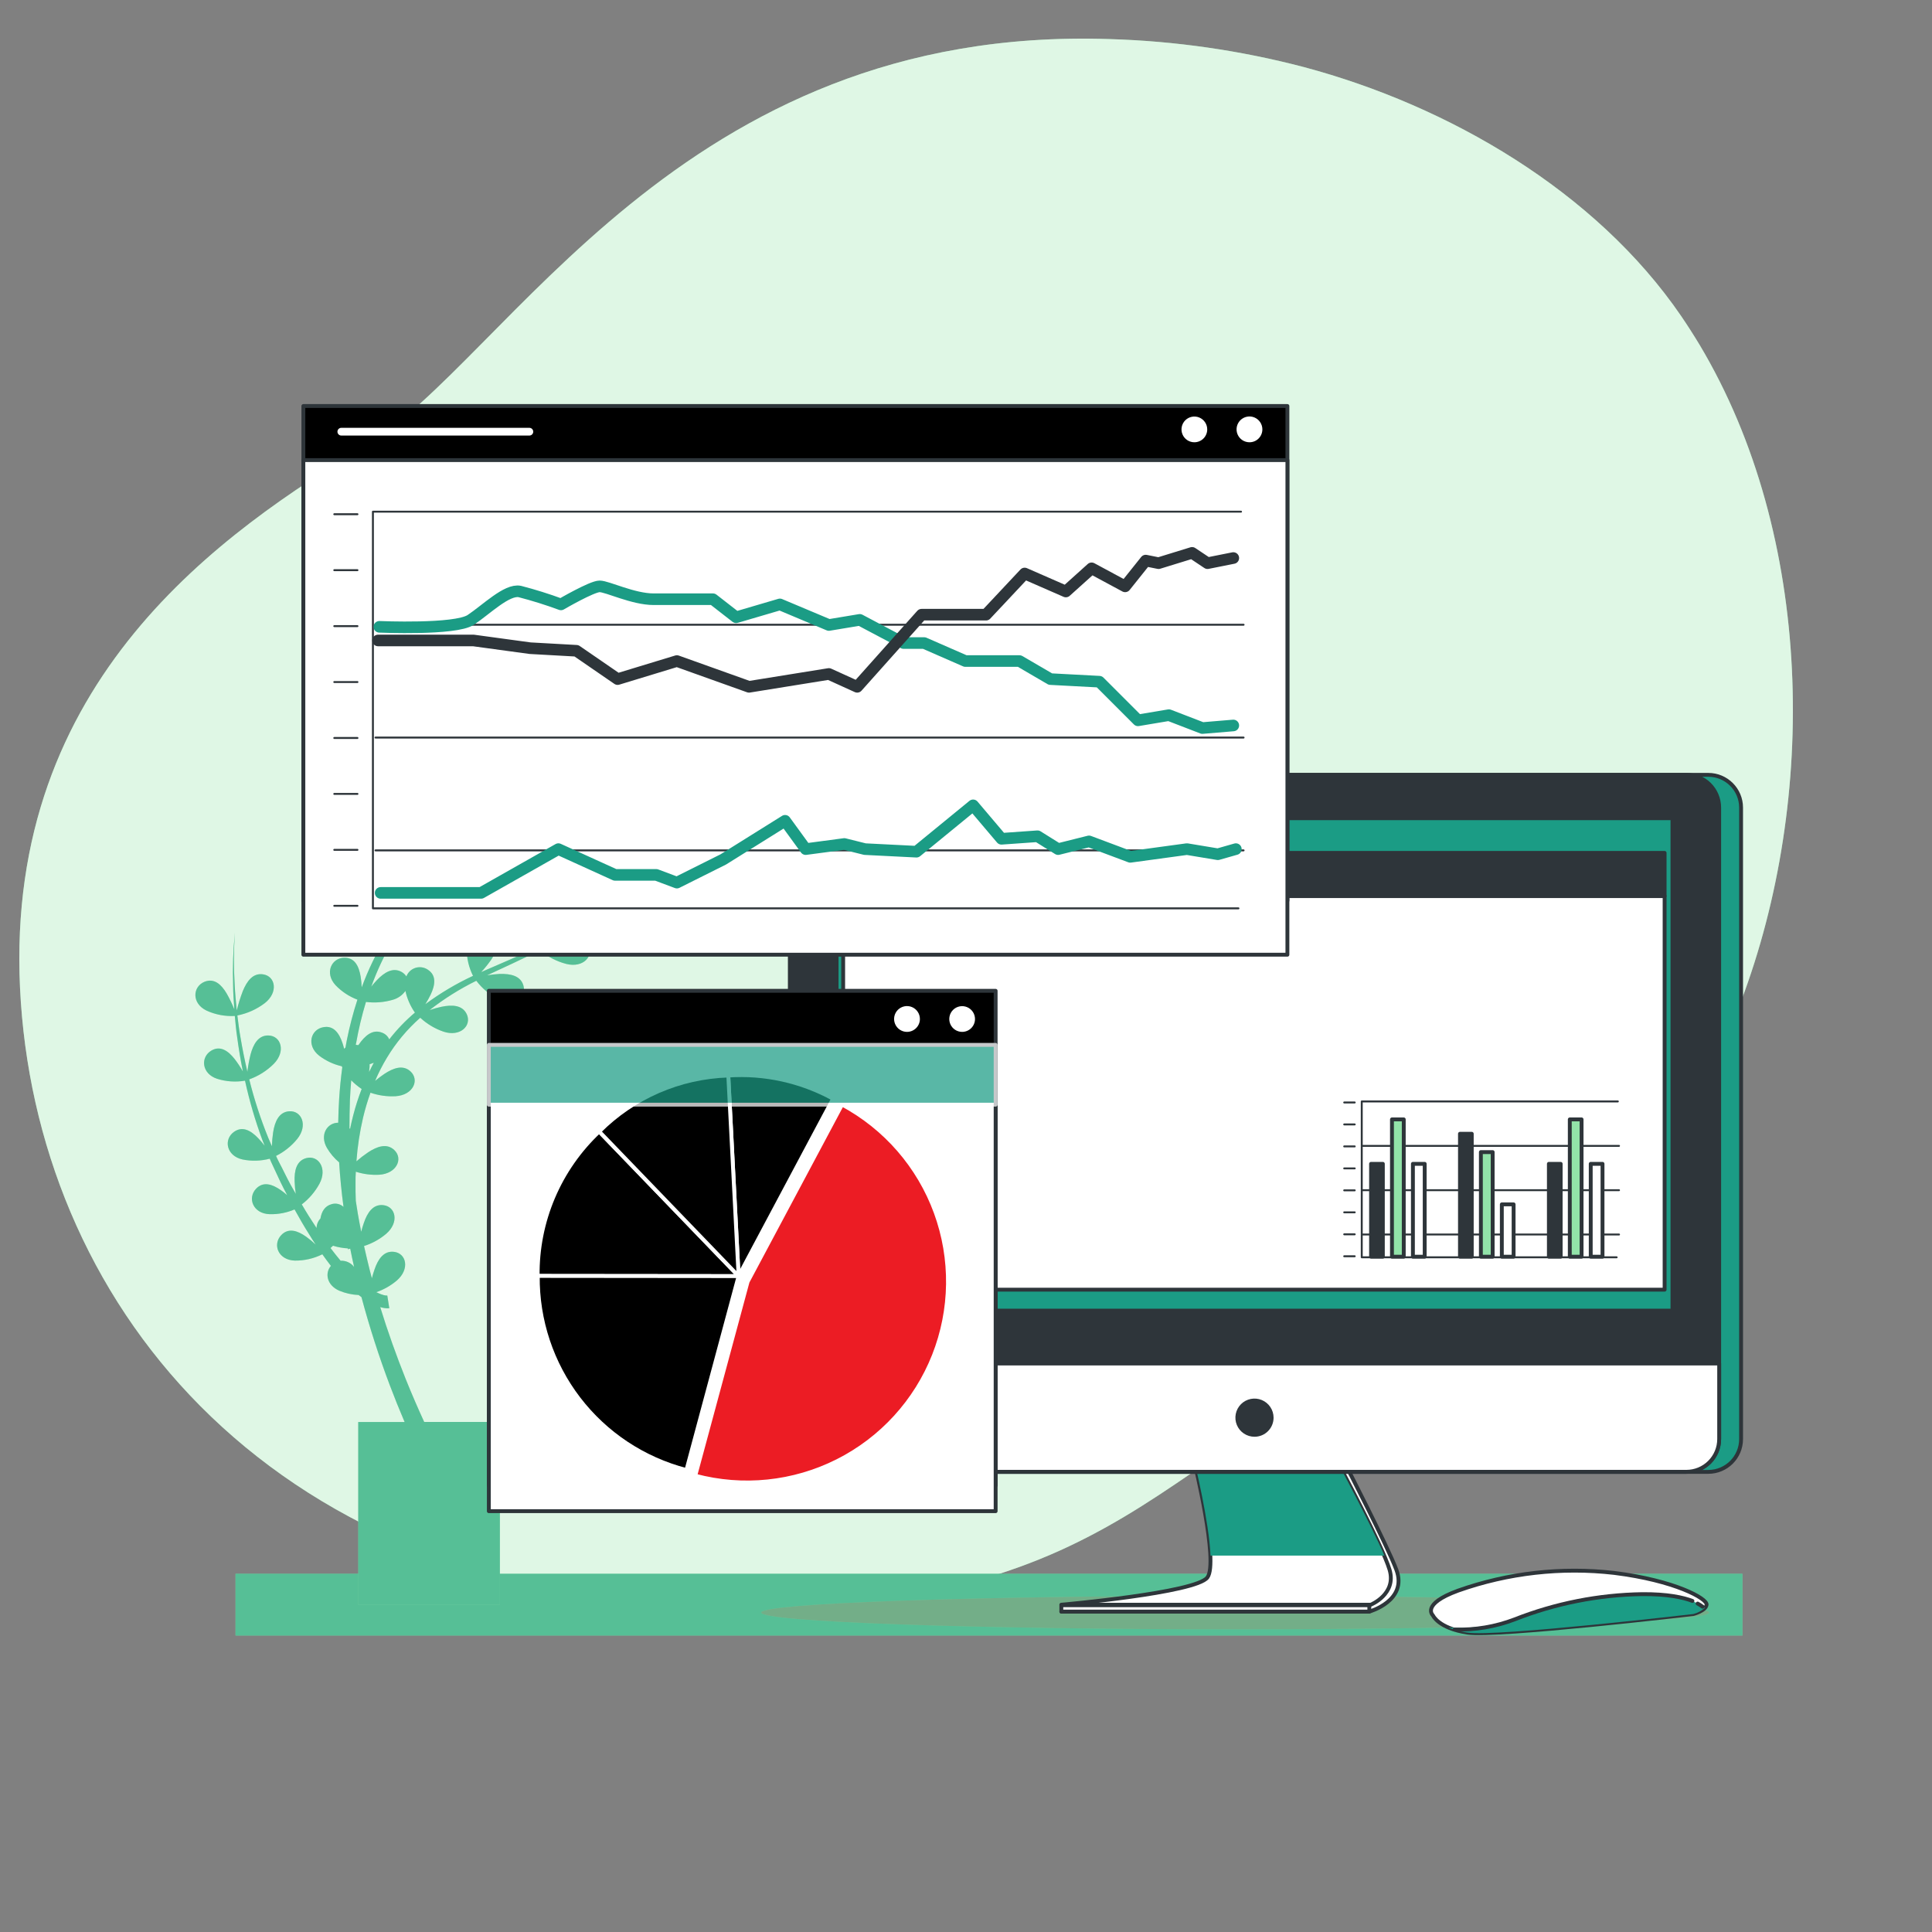 <svg width="500" height="500" viewBox="0 0 500 500" fill="none" xmlns="http://www.w3.org/2000/svg">
<rect x="0" y="0" width="500" height="500" fill="#808080" stroke="none"/>
<path d="M439.851 89.239C438.337 86.729 436.747 84.248 435.08 81.794C412.97 49.471 374.904 27.36 337.459 17.364C321.03 13.05 304.153 10.618 287.159 10.116C175.873 6.398 131.547 92.948 94.77 115.237C57.992 137.527 1.366 175.667 5.183 255.675C9 335.683 67.421 410.984 180.587 415.691C293.753 420.397 301.301 370.114 364.483 351.506C406.299 339.194 436.053 297.608 450.558 259.186C470.388 206.804 469.453 138.778 439.851 89.239Z" fill="#92E3A9"/>
<path opacity="0.7" d="M439.851 89.239C438.337 86.729 436.747 84.248 435.08 81.794C412.97 49.471 374.904 27.36 337.459 17.364C321.03 13.05 304.153 10.618 287.159 10.116C175.873 6.398 131.547 92.948 94.77 115.237C57.992 137.527 1.366 175.667 5.183 255.675C9 335.683 67.421 410.984 180.587 415.691C293.753 420.397 301.301 370.114 364.483 351.506C406.299 339.194 436.053 297.608 450.558 259.186C470.388 206.804 469.453 138.778 439.851 89.239Z" fill="white"/>
<path d="M450.95 407.28H60.95V423.28H450.95V407.28Z" fill="#92E3A9"/>
<path opacity="0.5" d="M450.95 407.28H60.95V423.28H450.95V407.28Z" fill="#1B9C85"/>
<path d="M158.07 235.67C156.162 236.29 154.289 237.015 152.46 237.84C153.46 237.1 154.46 236.35 155.46 235.58C159.92 232.004 164.161 228.164 168.16 224.08C163.47 228.645 158.457 232.866 153.16 236.71C153.884 235.439 154.525 234.123 155.08 232.77C156.03 230.28 156.26 227.77 153.88 226.44C150.96 224.8 147.41 227.25 148.35 231.44C148.915 233.778 150.017 235.953 151.57 237.79C148.118 240.179 144.514 242.34 140.78 244.26L140.42 244.44C141.214 243.073 141.912 241.653 142.51 240.19C143.46 237.71 143.69 235.19 141.31 233.87C138.39 232.22 134.84 234.68 135.78 238.87C136.339 241.18 137.424 243.329 138.95 245.15C134.46 247.36 129.81 249.24 125.2 251.28L124.53 251.58C125.433 250.612 126.269 249.583 127.03 248.5C128.54 246.31 129.34 243.93 127.34 242.07C124.88 239.79 120.86 241.36 120.79 245.68C120.791 248.066 121.35 250.418 122.42 252.55C118.107 254.552 114.006 256.985 110.18 259.81L110.06 259.91C110.577 259.09 111.048 258.242 111.47 257.37C112.6 254.96 113.02 252.48 110.75 250.97C110.288 250.649 109.758 250.438 109.202 250.353C108.645 250.267 108.077 250.309 107.539 250.476C107.001 250.643 106.509 250.93 106.098 251.315C105.688 251.7 105.371 252.174 105.17 252.7C104.868 252.229 104.457 251.838 103.97 251.56C101.68 250.24 99.43 251.67 97.51 253.69C97.01 254.22 96.51 254.78 96.08 255.35C97.567 251.214 99.439 247.226 101.67 243.44C103.788 244.375 106.076 244.865 108.39 244.88C112.95 244.88 114.88 241.08 112.64 238.72C110.82 236.81 108.26 237.54 105.84 238.94C105.04 239.405 104.266 239.912 103.52 240.46C105.841 236.968 108.476 233.694 111.39 230.68C113.267 232.23 115.452 233.362 117.8 234C122.23 235.09 125.02 231.88 123.41 229.05C122.11 226.75 119.41 226.84 116.76 227.61C115.499 227.995 114.26 228.453 113.05 228.98C114.26 227.81 115.51 226.68 116.77 225.56C118.44 224.14 120.16 222.77 121.9 221.43C123.783 222.93 125.96 224.017 128.29 224.62C132.72 225.71 135.5 222.5 133.9 219.67C132.6 217.37 129.9 217.46 127.25 218.23C126.62 218.41 126 218.63 125.38 218.86C127.69 217.21 130.04 215.6 132.38 214L134.56 212.51C136.515 214.15 138.811 215.332 141.28 215.97C145.71 217.06 148.49 213.85 146.89 211.02C145.59 208.72 142.89 208.81 140.24 209.58C139.191 209.894 138.16 210.265 137.15 210.69C137.6 210.37 138.05 210.05 138.49 209.69C139.32 209.1 140.13 208.49 140.94 207.87C141.94 207.12 142.88 206.28 143.86 205.49C144.41 205.05 144.95 204.58 145.48 204.1C147.444 205.755 149.754 206.948 152.24 207.59C156.67 208.68 159.45 205.47 157.85 202.64C156.55 200.34 153.85 200.43 151.2 201.2C149.714 201.659 148.258 202.21 146.84 202.85C148.65 201.17 150.4 199.42 152.05 197.6L152.38 197.22C153.09 196.43 153.8 195.62 154.48 194.8C155.16 193.98 156.03 192.87 156.77 191.88C159.819 187.898 162.321 183.526 164.21 178.88C162.227 183.467 159.645 187.771 156.53 191.68C153.448 195.605 150.01 199.237 146.26 202.53L145.85 202.88C146.714 201.403 147.475 199.87 148.13 198.29C149.13 195.81 149.31 193.29 146.93 191.97C144.01 190.32 140.46 192.78 141.4 196.97C142.001 199.452 143.207 201.747 144.91 203.65L144.03 204.41L143.03 205.27C142.44 205.74 141.85 206.19 141.25 206.64L140.25 207.37C139.4 208 138.53 208.61 137.66 209.21L136.42 210.06L135 211.06C135.824 209.64 136.552 208.167 137.18 206.65C138.13 204.16 138.36 201.65 135.98 200.32C133.06 198.68 129.51 201.14 130.45 205.32C131.033 207.726 132.182 209.958 133.8 211.83L132.75 212.51L128.85 215.06L128.09 215.56L125.92 217.01L124.98 217.64C123.98 218.33 122.98 219.03 121.98 219.75C122.822 218.309 123.563 216.812 124.2 215.27C125.15 212.79 125.38 210.27 123 208.95C120.08 207.3 116.53 209.76 117.47 213.95C118.064 216.387 119.237 218.644 120.89 220.53C119.19 221.78 117.52 223.06 115.89 224.4C114.7 225.4 113.52 226.4 112.38 227.48C112.882 226.555 113.326 225.6 113.71 224.62C114.71 222.13 114.89 219.62 112.51 218.3C109.59 216.65 106.04 219.11 106.98 223.3C107.544 225.608 108.628 227.756 110.15 229.58C106.912 232.801 103.992 236.328 101.43 240.11C101.723 239.018 101.947 237.91 102.1 236.79C102.42 234.15 102.04 231.67 99.41 230.95C96.17 230.06 93.32 233.3 95.25 237.16C96.363 239.283 97.951 241.121 99.89 242.53C97.382 246.65 95.278 251.004 93.61 255.53C93.576 254.585 93.483 253.643 93.33 252.71C92.89 250.08 91.82 247.81 89.09 247.86C85.74 247.93 83.93 251.86 86.87 255C88.449 256.639 90.372 257.906 92.5 258.71C91.366 262.209 90.438 265.772 89.72 269.38C89.61 269.95 89.52 270.52 89.41 271.09C89.29 271.2 89.17 271.31 89.06 271.43C88.94 270.94 88.8 270.43 88.64 269.96C87.8 267.44 86.39 265.35 83.71 265.83C80.4 266.4 79.21 270.55 82.61 273.22C84.344 274.536 86.338 275.467 88.46 275.95L88.58 276.24C88.22 278.95 87.94 281.68 87.77 284.42C87.64 286.42 87.57 288.51 87.53 290.56C84.67 290.56 82.65 293.7 84.62 297.1C85.454 298.508 86.519 299.766 87.77 300.82C88.01 304.67 88.39 308.52 88.9 312.34C88.496 311.967 88.001 311.705 87.464 311.581C86.928 311.456 86.368 311.473 85.84 311.63C84.04 312.12 83.23 313.57 82.93 315.35C82.299 316.019 81.942 316.9 81.93 317.82C80.59 315.82 79.331 313.82 78.1 311.7C79.975 310.264 81.528 308.452 82.66 306.38C84.82 302.38 82.39 298.87 79.25 299.72C76.7 300.41 76.13 303.02 76.25 305.81C76.289 306.868 76.389 307.923 76.55 308.97C76.1 308.2 75.66 307.42 75.231 306.65C74.13 304.65 73.23 302.65 72.15 300.65C71.89 300.16 71.66 299.65 71.441 299.15C73.55 298.094 75.414 296.605 76.91 294.78C79.781 291.24 78.05 287.35 74.81 287.6C72.18 287.81 71.13 290.26 70.691 293.02C70.506 294.222 70.399 295.434 70.371 296.65L69.43 294.48C67.431 289.556 65.784 284.497 64.5 279.34C66.883 278.491 69.048 277.125 70.84 275.34C74.05 272.09 72.72 268.06 69.47 267.98C66.83 267.92 65.54 270.25 64.82 272.98C64.467 274.43 64.2 275.899 64.02 277.38C63.33 274.38 62.73 271.43 62.23 268.43C61.89 266.57 61.67 264.68 61.43 262.8C63.997 262.292 66.414 261.208 68.5 259.63C72.1 256.83 71.3 252.63 68.09 252.16C65.48 251.75 63.9 253.9 62.84 256.49C62.216 258.123 61.692 259.793 61.27 261.49C61.07 259.31 60.84 257.12 60.74 254.93C60.455 250.407 60.475 245.87 60.8 241.35C60.339 245.868 60.182 250.411 60.331 254.95C60.331 257.04 60.51 259.12 60.64 261.21C60.067 259.79 59.399 258.41 58.64 257.08C57.27 254.79 55.46 253.08 52.93 254.08C49.83 255.36 49.56 259.66 53.45 261.54C55.742 262.589 58.254 263.066 60.77 262.93C60.95 264.79 61.1 266.66 61.39 268.51C61.78 271.46 62.28 274.39 62.86 277.3C62.228 276.183 61.519 275.11 60.74 274.09C59.09 272 57.06 270.52 54.74 271.87C51.83 273.54 52.12 277.87 56.22 279.2C58.546 279.924 61.009 280.088 63.41 279.68C64.548 284.895 66.048 290.024 67.9 295.03L68.5 296.53C67.971 295.83 67.4 295.162 66.79 294.53C64.94 292.61 62.79 291.34 60.55 292.93C57.82 294.88 58.55 299.13 62.76 300.07C65.095 300.545 67.507 300.476 69.81 299.87C70.01 300.38 70.231 300.87 70.481 301.39C71.481 303.45 72.371 305.56 73.421 307.58L74.331 309.31C73.813 308.855 73.272 308.428 72.71 308.03C70.531 306.5 68.171 305.66 66.281 307.63C63.971 310.06 65.47 314.1 69.79 314.23C72.001 314.288 74.197 313.869 76.231 313C77.46 315.24 78.74 317.45 80.121 319.62C80.63 320.45 81.12 321.27 81.7 322.09C80.916 321.354 80.084 320.669 79.21 320.04C77.04 318.51 74.67 317.67 72.79 319.64C70.47 322.07 71.981 326.11 76.3 326.24C78.769 326.269 81.21 325.71 83.42 324.61C84.127 325.61 84.867 326.61 85.64 327.61C84.03 329.48 84.55 332.61 87.82 334.04C89.409 334.699 91.102 335.075 92.82 335.15L93.44 335.62L93.55 335.7C95.615 343.424 98.064 351.041 100.89 358.52C102.097 361.713 103.37 364.877 104.71 368.01H92.71V415.34H129.37V368H109.78C108.11 364.35 106.51 360.66 105.01 356.93C102.56 350.8 100.34 344.59 98.4 338.28C98.728 338.379 99.062 338.455 99.4 338.51C99.845 338.598 100.3 338.618 100.75 338.57L100.23 335.28H100.16H99.88C99.7 335.28 99.46 335.19 99.25 335.16C98.791 335.03 98.343 334.863 97.91 334.66L97.39 334.42C99.318 333.748 101.107 332.732 102.67 331.42C106.15 328.42 105.16 324.32 101.93 323.97C99.3 323.68 97.82 325.9 96.93 328.53C96.66 329.28 96.44 330.06 96.24 330.82C96.06 330.12 95.86 329.42 95.69 328.72C95.16 326.65 94.69 324.56 94.21 322.47C96.3 321.805 98.24 320.738 99.92 319.33C103.4 316.33 102.41 312.24 99.18 311.89C96.55 311.6 95.07 313.82 94.18 316.45C93.908 317.214 93.674 317.992 93.48 318.78C93.18 317.25 92.88 315.73 92.62 314.2C92.42 313.06 92.25 311.93 92.08 310.79C92.01 309.17 91.99 307.55 92.01 305.92C92.01 305.03 92.01 304.14 92.09 303.24C94.049 303.868 96.106 304.132 98.16 304.02C102.71 303.72 104.4 299.82 102.02 297.61C100.08 295.8 97.57 296.7 95.24 298.24C94.194 298.948 93.192 299.719 92.24 300.55C92.517 296.744 93.092 292.966 93.96 289.25C94.479 287.062 95.12 284.906 95.88 282.79C97.971 283.514 100.182 283.823 102.39 283.7C106.94 283.41 108.63 279.51 106.25 277.29C104.31 275.49 101.8 276.38 99.47 277.93C98.643 278.488 97.845 279.089 97.08 279.73C97.955 277.659 98.978 275.654 100.14 273.73C102.467 269.862 105.374 266.375 108.76 263.39C110.5 265.001 112.557 266.231 114.8 267C119.13 268.42 122.15 265.42 120.8 262.48C119.68 260.09 117.01 259.98 114.28 260.55C113.242 260.774 112.217 261.058 111.21 261.4L111.27 261.34C115.002 258.428 119.023 255.908 123.27 253.82C124.764 255.787 126.668 257.404 128.85 258.56C132.9 260.65 136.36 258.17 135.46 255.05C134.73 252.51 132.12 251.98 129.32 252.05C128.228 252.113 127.14 252.234 126.06 252.41C130.56 250.28 135.17 248.27 139.6 245.92L139.69 245.87C141.68 247.583 144.038 248.815 146.58 249.47C151.01 250.57 153.8 247.35 152.2 244.52C150.89 242.22 148.2 242.32 145.54 243.08C144.79 243.3 144.04 243.57 143.32 243.85C146.282 242.125 149.152 240.249 151.92 238.23L152.16 238.48C152.155 238.444 152.155 238.406 152.16 238.37C154.165 240.101 156.539 241.35 159.1 242.02C163.53 243.11 166.31 239.9 164.71 237.07C163.42 234.8 160.76 234.9 158.07 235.67ZM88.15 326.28C87.25 325.21 86.39 324.11 85.54 322.99C85.75 322.81 85.97 322.61 86.19 322.39C87.437 322.779 88.727 323.011 90.03 323.08C90.03 323.15 90.03 323.22 90.03 323.29L90.64 323.16C90.95 324.74 91.29 326.31 91.64 327.88C91.232 327.351 90.701 326.929 90.093 326.65C89.485 326.371 88.818 326.244 88.15 326.28ZM91.42 288.63C91.11 289.8 90.84 290.99 90.6 292.18C90.555 292.104 90.502 292.034 90.44 291.97C90.44 289.53 90.48 287.097 90.56 284.67C90.63 282.97 90.75 281.28 90.9 279.58C91.719 280.423 92.624 281.177 93.6 281.83C92.74 284.052 92.012 286.322 91.42 288.63ZM95.52 277.43C95.52 276.99 95.62 276.54 95.65 276.1C95.65 275.87 95.65 275.65 95.65 275.43C96.01 275.32 96.37 275.19 96.74 275.04C96.32 275.83 95.91 276.62 95.52 277.43ZM100.73 268.97C100.553 268.577 100.299 268.223 99.983 267.929C99.667 267.636 99.296 267.408 98.89 267.26C96.43 266.26 94.42 268.06 92.83 270.36L92.76 270.47H92.6C92.433 270.432 92.262 270.409 92.09 270.4C92.09 270.26 92.09 270.12 92.16 269.98C92.795 266.372 93.647 262.805 94.71 259.3C97.006 259.589 99.337 259.409 101.56 258.77C102.921 258.42 104.112 257.598 104.92 256.45C105.365 258.463 106.201 260.369 107.38 262.06C104.928 264.135 102.699 266.461 100.73 269V268.97Z" fill="#92E3A9"/>
<path opacity="0.5" d="M158.07 235.67C156.162 236.29 154.289 237.015 152.46 237.84C153.46 237.1 154.46 236.35 155.46 235.58C159.92 232.004 164.161 228.164 168.16 224.08C163.47 228.645 158.457 232.866 153.16 236.71C153.884 235.439 154.525 234.123 155.08 232.77C156.03 230.28 156.26 227.77 153.88 226.44C150.96 224.8 147.41 227.25 148.35 231.44C148.915 233.778 150.017 235.953 151.57 237.79C148.118 240.179 144.514 242.34 140.78 244.26L140.42 244.44C141.214 243.073 141.912 241.653 142.51 240.19C143.46 237.71 143.69 235.19 141.31 233.87C138.39 232.22 134.84 234.68 135.78 238.87C136.339 241.18 137.424 243.329 138.95 245.15C134.46 247.36 129.81 249.24 125.2 251.28L124.53 251.58C125.433 250.612 126.269 249.583 127.03 248.5C128.54 246.31 129.34 243.93 127.34 242.07C124.88 239.79 120.86 241.36 120.79 245.68C120.791 248.066 121.35 250.418 122.42 252.55C118.107 254.552 114.006 256.985 110.18 259.81L110.06 259.91C110.577 259.09 111.048 258.242 111.47 257.37C112.6 254.96 113.02 252.48 110.75 250.97C110.288 250.649 109.758 250.438 109.202 250.353C108.645 250.267 108.077 250.309 107.539 250.476C107.001 250.643 106.509 250.93 106.098 251.315C105.688 251.7 105.371 252.174 105.17 252.7C104.868 252.229 104.457 251.838 103.97 251.56C101.68 250.24 99.43 251.67 97.51 253.69C97.01 254.22 96.51 254.78 96.08 255.35C97.567 251.214 99.439 247.226 101.67 243.44C103.788 244.375 106.076 244.865 108.39 244.88C112.95 244.88 114.88 241.08 112.64 238.72C110.82 236.81 108.26 237.54 105.84 238.94C105.04 239.405 104.266 239.912 103.52 240.46C105.841 236.968 108.476 233.694 111.39 230.68C113.267 232.23 115.452 233.362 117.8 234C122.23 235.09 125.02 231.88 123.41 229.05C122.11 226.75 119.41 226.84 116.76 227.61C115.499 227.995 114.26 228.453 113.05 228.98C114.26 227.81 115.51 226.68 116.77 225.56C118.44 224.14 120.16 222.77 121.9 221.43C123.783 222.93 125.96 224.017 128.29 224.62C132.72 225.71 135.5 222.5 133.9 219.67C132.6 217.37 129.9 217.46 127.25 218.23C126.62 218.41 126 218.63 125.38 218.86C127.69 217.21 130.04 215.6 132.38 214L134.56 212.51C136.515 214.15 138.811 215.332 141.28 215.97C145.71 217.06 148.49 213.85 146.89 211.02C145.59 208.72 142.89 208.81 140.24 209.58C139.191 209.894 138.16 210.265 137.15 210.69C137.6 210.37 138.05 210.05 138.49 209.69C139.32 209.1 140.13 208.49 140.94 207.87C141.94 207.12 142.88 206.28 143.86 205.49C144.41 205.05 144.95 204.58 145.48 204.1C147.444 205.755 149.754 206.948 152.24 207.59C156.67 208.68 159.45 205.47 157.85 202.64C156.55 200.34 153.85 200.43 151.2 201.2C149.714 201.659 148.258 202.21 146.84 202.85C148.65 201.17 150.4 199.42 152.05 197.6L152.38 197.22C153.09 196.43 153.8 195.62 154.48 194.8C155.16 193.98 156.03 192.87 156.77 191.88C159.819 187.898 162.321 183.526 164.21 178.88C162.227 183.467 159.645 187.771 156.53 191.68C153.448 195.605 150.01 199.237 146.26 202.53L145.85 202.88C146.714 201.403 147.475 199.87 148.13 198.29C149.13 195.81 149.31 193.29 146.93 191.97C144.01 190.32 140.46 192.78 141.4 196.97C142.001 199.452 143.207 201.747 144.91 203.65L144.03 204.41L143.03 205.27C142.44 205.74 141.85 206.19 141.25 206.64L140.25 207.37C139.4 208 138.53 208.61 137.66 209.21L136.42 210.06L135 211.06C135.824 209.64 136.552 208.167 137.18 206.65C138.13 204.16 138.36 201.65 135.98 200.32C133.06 198.68 129.51 201.14 130.45 205.32C131.033 207.726 132.182 209.958 133.8 211.83L132.75 212.51L128.85 215.06L128.09 215.56L125.92 217.01L124.98 217.64C123.98 218.33 122.98 219.03 121.98 219.75C122.822 218.309 123.563 216.812 124.2 215.27C125.15 212.79 125.38 210.27 123 208.95C120.08 207.3 116.53 209.76 117.47 213.95C118.064 216.387 119.237 218.644 120.89 220.53C119.19 221.78 117.52 223.06 115.89 224.4C114.7 225.4 113.52 226.4 112.38 227.48C112.882 226.555 113.326 225.6 113.71 224.62C114.71 222.13 114.89 219.62 112.51 218.3C109.59 216.65 106.04 219.11 106.98 223.3C107.544 225.608 108.628 227.756 110.15 229.58C106.912 232.801 103.992 236.328 101.43 240.11C101.723 239.018 101.947 237.91 102.1 236.79C102.42 234.15 102.04 231.67 99.41 230.95C96.17 230.06 93.32 233.3 95.25 237.16C96.363 239.283 97.951 241.121 99.89 242.53C97.382 246.65 95.278 251.004 93.61 255.53C93.576 254.585 93.483 253.643 93.33 252.71C92.89 250.08 91.82 247.81 89.09 247.86C85.74 247.93 83.93 251.86 86.87 255C88.449 256.639 90.372 257.906 92.5 258.71C91.366 262.209 90.438 265.772 89.72 269.38C89.61 269.95 89.52 270.52 89.41 271.09C89.29 271.2 89.17 271.31 89.06 271.43C88.94 270.94 88.8 270.43 88.64 269.96C87.8 267.44 86.39 265.35 83.71 265.83C80.4 266.4 79.21 270.55 82.61 273.22C84.344 274.536 86.338 275.467 88.46 275.95L88.58 276.24C88.22 278.95 87.94 281.68 87.77 284.42C87.64 286.42 87.57 288.51 87.53 290.56C84.67 290.56 82.65 293.7 84.62 297.1C85.454 298.508 86.519 299.766 87.77 300.82C88.01 304.67 88.39 308.52 88.9 312.34C88.496 311.967 88.001 311.705 87.464 311.581C86.928 311.456 86.368 311.473 85.84 311.63C84.04 312.12 83.23 313.57 82.93 315.35C82.299 316.019 81.942 316.9 81.93 317.82C80.59 315.82 79.331 313.82 78.1 311.7C79.975 310.264 81.528 308.452 82.66 306.38C84.82 302.38 82.39 298.87 79.25 299.72C76.7 300.41 76.13 303.02 76.25 305.81C76.289 306.868 76.389 307.923 76.55 308.97C76.1 308.2 75.66 307.42 75.231 306.65C74.13 304.65 73.23 302.65 72.15 300.65C71.89 300.16 71.66 299.65 71.441 299.15C73.55 298.094 75.414 296.605 76.91 294.78C79.781 291.24 78.05 287.35 74.81 287.6C72.18 287.81 71.13 290.26 70.691 293.02C70.506 294.222 70.399 295.434 70.371 296.65L69.43 294.48C67.431 289.556 65.784 284.497 64.5 279.34C66.883 278.491 69.048 277.125 70.84 275.34C74.05 272.09 72.72 268.06 69.47 267.98C66.83 267.92 65.54 270.25 64.82 272.98C64.467 274.43 64.2 275.899 64.02 277.38C63.33 274.38 62.73 271.43 62.23 268.43C61.89 266.57 61.67 264.68 61.43 262.8C63.997 262.292 66.414 261.208 68.5 259.63C72.1 256.83 71.3 252.63 68.09 252.16C65.48 251.75 63.9 253.9 62.84 256.49C62.216 258.123 61.692 259.793 61.27 261.49C61.07 259.31 60.84 257.12 60.74 254.93C60.455 250.407 60.475 245.87 60.8 241.35C60.339 245.868 60.182 250.411 60.331 254.95C60.331 257.04 60.51 259.12 60.64 261.21C60.067 259.79 59.399 258.41 58.64 257.08C57.27 254.79 55.46 253.08 52.93 254.08C49.83 255.36 49.56 259.66 53.45 261.54C55.742 262.589 58.254 263.066 60.77 262.93C60.95 264.79 61.1 266.66 61.39 268.51C61.78 271.46 62.28 274.39 62.86 277.3C62.228 276.183 61.519 275.11 60.74 274.09C59.09 272 57.06 270.52 54.74 271.87C51.83 273.54 52.12 277.87 56.22 279.2C58.546 279.924 61.009 280.088 63.41 279.68C64.548 284.895 66.048 290.024 67.9 295.03L68.5 296.53C67.971 295.83 67.4 295.162 66.79 294.53C64.94 292.61 62.79 291.34 60.55 292.93C57.82 294.88 58.55 299.13 62.76 300.07C65.095 300.545 67.507 300.476 69.81 299.87C70.01 300.38 70.231 300.87 70.481 301.39C71.481 303.45 72.371 305.56 73.421 307.58L74.331 309.31C73.813 308.855 73.272 308.428 72.71 308.03C70.531 306.5 68.171 305.66 66.281 307.63C63.971 310.06 65.47 314.1 69.79 314.23C72.001 314.288 74.197 313.869 76.231 313C77.46 315.24 78.74 317.45 80.121 319.62C80.63 320.45 81.12 321.27 81.7 322.09C80.916 321.354 80.084 320.669 79.21 320.04C77.04 318.51 74.67 317.67 72.79 319.64C70.47 322.07 71.981 326.11 76.3 326.24C78.769 326.269 81.21 325.71 83.42 324.61C84.127 325.61 84.867 326.61 85.64 327.61C84.03 329.48 84.55 332.61 87.82 334.04C89.409 334.699 91.102 335.075 92.82 335.15L93.44 335.62L93.55 335.7C95.615 343.424 98.064 351.041 100.89 358.52C102.097 361.713 103.37 364.877 104.71 368.01H92.71V415.34H129.37V368H109.78C108.11 364.35 106.51 360.66 105.01 356.93C102.56 350.8 100.34 344.59 98.4 338.28C98.728 338.379 99.062 338.455 99.4 338.51C99.845 338.598 100.3 338.618 100.75 338.57L100.23 335.28H100.16H99.88C99.7 335.28 99.46 335.19 99.25 335.16C98.791 335.03 98.343 334.863 97.91 334.66L97.39 334.42C99.318 333.748 101.107 332.732 102.67 331.42C106.15 328.42 105.16 324.32 101.93 323.97C99.3 323.68 97.82 325.9 96.93 328.53C96.66 329.28 96.44 330.06 96.24 330.82C96.06 330.12 95.86 329.42 95.69 328.72C95.16 326.65 94.69 324.56 94.21 322.47C96.3 321.805 98.24 320.738 99.92 319.33C103.4 316.33 102.41 312.24 99.18 311.89C96.55 311.6 95.07 313.82 94.18 316.45C93.908 317.214 93.674 317.992 93.48 318.78C93.18 317.25 92.88 315.73 92.62 314.2C92.42 313.06 92.25 311.93 92.08 310.79C92.01 309.17 91.99 307.55 92.01 305.92C92.01 305.03 92.01 304.14 92.09 303.24C94.049 303.868 96.106 304.132 98.16 304.02C102.71 303.72 104.4 299.82 102.02 297.61C100.08 295.8 97.57 296.7 95.24 298.24C94.194 298.948 93.192 299.719 92.24 300.55C92.517 296.744 93.092 292.966 93.96 289.25C94.479 287.062 95.12 284.906 95.88 282.79C97.971 283.514 100.182 283.823 102.39 283.7C106.94 283.41 108.63 279.51 106.25 277.29C104.31 275.49 101.8 276.38 99.47 277.93C98.643 278.488 97.845 279.089 97.08 279.73C97.955 277.659 98.978 275.654 100.14 273.73C102.467 269.862 105.374 266.375 108.76 263.39C110.5 265.001 112.557 266.231 114.8 267C119.13 268.42 122.15 265.42 120.8 262.48C119.68 260.09 117.01 259.98 114.28 260.55C113.242 260.774 112.217 261.058 111.21 261.4L111.27 261.34C115.002 258.428 119.023 255.908 123.27 253.82C124.764 255.787 126.668 257.404 128.85 258.56C132.9 260.65 136.36 258.17 135.46 255.05C134.73 252.51 132.12 251.98 129.32 252.05C128.228 252.113 127.14 252.234 126.06 252.41C130.56 250.28 135.17 248.27 139.6 245.92L139.69 245.87C141.68 247.583 144.038 248.815 146.58 249.47C151.01 250.57 153.8 247.35 152.2 244.52C150.89 242.22 148.2 242.32 145.54 243.08C144.79 243.3 144.04 243.57 143.32 243.85C146.282 242.125 149.152 240.249 151.92 238.23L152.16 238.48C152.155 238.444 152.155 238.406 152.16 238.37C154.165 240.101 156.539 241.35 159.1 242.02C163.53 243.11 166.31 239.9 164.71 237.07C163.42 234.8 160.76 234.9 158.07 235.67ZM88.15 326.28C87.25 325.21 86.39 324.11 85.54 322.99C85.75 322.81 85.97 322.61 86.19 322.39C87.437 322.779 88.727 323.011 90.03 323.08C90.03 323.15 90.03 323.22 90.03 323.29L90.64 323.16C90.95 324.74 91.29 326.31 91.64 327.88C91.232 327.351 90.701 326.929 90.093 326.65C89.485 326.371 88.818 326.244 88.15 326.28ZM91.42 288.63C91.11 289.8 90.84 290.99 90.6 292.18C90.555 292.104 90.502 292.034 90.44 291.97C90.44 289.53 90.48 287.097 90.56 284.67C90.63 282.97 90.75 281.28 90.9 279.58C91.719 280.423 92.624 281.177 93.6 281.83C92.74 284.052 92.012 286.322 91.42 288.63ZM95.52 277.43C95.52 276.99 95.62 276.54 95.65 276.1C95.65 275.87 95.65 275.65 95.65 275.43C96.01 275.32 96.37 275.19 96.74 275.04C96.32 275.83 95.91 276.62 95.52 277.43ZM100.73 268.97C100.553 268.577 100.299 268.223 99.983 267.929C99.667 267.636 99.296 267.408 98.89 267.26C96.43 266.26 94.42 268.06 92.83 270.36L92.76 270.47H92.6C92.433 270.432 92.262 270.409 92.09 270.4C92.09 270.26 92.09 270.12 92.16 269.98C92.795 266.372 93.647 262.805 94.71 259.3C97.006 259.589 99.337 259.409 101.56 258.77C102.921 258.42 104.112 257.598 104.92 256.45C105.365 258.463 106.201 260.369 107.38 262.06C104.928 264.135 102.699 266.461 100.73 269V268.97Z" fill="#1B9C85"/>
<path d="M442.33 417.33C442.33 419.73 387.41 421.67 319.67 421.67C251.93 421.67 197 419.73 197 417.33C197 414.93 251.92 413 319.67 413C387.42 413 442.33 414.94 442.33 417.33Z" fill="#92E3A9"/>
<path opacity="0.3" d="M442.33 417.33C442.33 419.73 387.41 421.67 319.67 421.67C251.93 421.67 197 419.73 197 417.33C197 414.93 251.92 413 319.67 413C387.42 413 442.33 414.94 442.33 417.33Z" fill="#2E353A"/>
<path d="M310.84 378.39C310.84 378.39 316.84 404.03 314.21 408.25C310.82 413.76 274.67 417.08 274.67 417.08H354.38C354.38 417.08 364.38 414.28 361.38 406.25C359.05 400.03 347.9 378.39 347.9 378.39H310.84Z" fill="white" stroke="#2E353A" stroke-linecap="round" stroke-linejoin="round"/>
<path d="M309.1 378.39C309.1 378.39 315.46 404.25 312.47 408.25C309.48 412.25 274.67 415.3 274.67 415.3H354.75C354.75 415.3 361.49 412.58 359.62 406.25C357.75 399.92 346.15 378.39 346.15 378.39H309.1Z" fill="white" stroke="#2E353A" stroke-linecap="round" stroke-linejoin="round"/>
<g style="mix-blend-mode:multiply">
<path d="M346.15 378.39H309.15C309.15 378.39 312.91 393.71 313.28 402.59H358.28C354.59 394.05 346.15 378.39 346.15 378.39Z" fill="#1B9C85"/>
</g>
<path d="M354.38 415.43H274.67V417.08H354.38V415.43Z" fill="white" stroke="#2E353A" stroke-linecap="round" stroke-linejoin="round"/>
<path d="M442.11 200.53H218.56C213.877 200.53 210.08 204.327 210.08 209.01V372.44C210.08 377.123 213.877 380.92 218.56 380.92H442.11C446.793 380.92 450.59 377.123 450.59 372.44V209.01C450.59 204.327 446.793 200.53 442.11 200.53Z" fill="#1B9C85" stroke="#2E353A" stroke-linecap="round" stroke-linejoin="round"/>
<path d="M436.44 200.53H212.89C208.207 200.53 204.41 204.327 204.41 209.01V372.44C204.41 377.123 208.207 380.92 212.89 380.92H436.44C441.124 380.92 444.92 377.123 444.92 372.44V209.01C444.92 204.327 441.124 200.53 436.44 200.53Z" fill="#2E353A" stroke="#2E353A" stroke-linecap="round" stroke-linejoin="round"/>
<path d="M204.41 352.87H444.92V372.42C444.92 374.669 444.027 376.826 442.436 378.416C440.846 380.007 438.689 380.9 436.44 380.9H212.89C210.641 380.9 208.484 380.007 206.894 378.416C205.304 376.826 204.41 374.669 204.41 372.42V352.87Z" fill="white" stroke="#2E353A" stroke-linecap="round" stroke-linejoin="round"/>
<path d="M432.83 211.75H216.51V339.19H432.83V211.75Z" fill="#1B9C85" stroke="#2E353A" stroke-linecap="round" stroke-linejoin="round"/>
<path d="M329.1 366.89C329.1 366.011 328.839 365.153 328.351 364.422C327.862 363.692 327.168 363.123 326.357 362.787C325.545 362.451 324.651 362.364 323.79 362.536C322.928 362.708 322.137 363.132 321.517 363.754C320.896 364.376 320.474 365.168 320.304 366.03C320.134 366.892 320.223 367.785 320.561 368.596C320.898 369.407 321.469 370.1 322.2 370.587C322.932 371.073 323.791 371.332 324.67 371.33C325.252 371.33 325.829 371.215 326.367 370.992C326.905 370.769 327.394 370.441 327.806 370.029C328.217 369.617 328.543 369.127 328.765 368.588C328.987 368.05 329.101 367.473 329.1 366.89Z" fill="#2E353A" stroke="#2E353A" stroke-linecap="round" stroke-linejoin="round"/>
<path d="M430.8 220.73H218.21V231.9H430.8V220.73Z" fill="#2E353A" stroke="#2E353A" stroke-linecap="round" stroke-linejoin="round"/>
<path d="M253.28 231.91L250.74 225.01H218.21V231.91V241.06V333.76H430.8V231.91H253.28Z" fill="white" stroke="#2E353A" stroke-linecap="round" stroke-linejoin="round"/>
<path d="M370.84 418.06C370.84 418.06 372.21 421.37 379.76 422.52C387.31 423.67 438.23 417.71 438.23 417.71C438.23 417.71 441.43 416.91 441.66 415.31C441.89 413.71 433.42 409.02 417.75 407.07C404.114 405.505 390.3 407.071 377.36 411.65C367.64 415.2 370.84 418.06 370.84 418.06Z" fill="white" stroke="#2E353A" stroke-linecap="round" stroke-linejoin="round"/>
<g style="mix-blend-mode:multiply">
<path d="M429.44 412.45C426.04 412.45 418.35 412.81 412.09 413.35C405.83 413.89 395.46 417.82 389.74 419.78C384.02 421.74 374.9 421.22 374.9 421.22C376.46 421.855 378.093 422.291 379.76 422.52C387.31 423.66 438.23 417.71 438.23 417.71C439.347 417.431 440.377 416.882 441.23 416.11C438 413.77 432.22 412.45 429.44 412.45Z" fill="#1B9C85"/>
</g>
<path d="M439.351 415C439.796 415.234 440.221 415.505 440.621 415.81" stroke="#2E353A" stroke-linecap="round" stroke-linejoin="round"/>
<path d="M376.45 421.72C381.756 421.878 387.041 420.984 392 419.09C402.519 414.949 413.697 412.737 425 412.56C431.57 412.51 435.59 413.41 438 414.32" stroke="#2E353A" stroke-linecap="round" stroke-linejoin="round"/>
<path d="M418.7 285.05H352.42V325.39H418.39" stroke="#2E353A" stroke-width="0.5" stroke-linecap="round" stroke-linejoin="round"/>
<path d="M352.72 296.55H419" stroke="#2E353A" stroke-width="0.5" stroke-linecap="round" stroke-linejoin="round"/>
<path d="M352.72 308.02H419" stroke="#2E353A" stroke-width="0.5" stroke-linecap="round" stroke-linejoin="round"/>
<path d="M352.72 319.49H419" stroke="#2E353A" stroke-width="0.5" stroke-linecap="round" stroke-linejoin="round"/>
<path d="M350.6 285.32H347.88" stroke="#2E353A" stroke-width="0.5" stroke-linecap="round" stroke-linejoin="round"/>
<path d="M350.6 291H347.88" stroke="#2E353A" stroke-width="0.5" stroke-linecap="round" stroke-linejoin="round"/>
<path d="M350.6 296.69H347.88" stroke="#2E353A" stroke-width="0.5" stroke-linecap="round" stroke-linejoin="round"/>
<path d="M350.6 302.38H347.88" stroke="#2E353A" stroke-width="0.5" stroke-linecap="round" stroke-linejoin="round"/>
<path d="M350.6 308.06H347.88" stroke="#2E353A" stroke-width="0.5" stroke-linecap="round" stroke-linejoin="round"/>
<path d="M350.6 313.75H347.88" stroke="#2E353A" stroke-width="0.5" stroke-linecap="round" stroke-linejoin="round"/>
<path d="M350.6 319.44H347.88" stroke="#2E353A" stroke-width="0.5" stroke-linecap="round" stroke-linejoin="round"/>
<path d="M350.6 325.12H347.88" stroke="#2E353A" stroke-width="0.5" stroke-linecap="round" stroke-linejoin="round"/>
<path d="M357.88 301.2H354.83V325.23H357.88V301.2Z" fill="#2E353A" stroke="#2E353A" stroke-linecap="round" stroke-linejoin="round"/>
<path d="M363.29 289.7H360.24V325.23H363.29V289.7Z" fill="#92E3A9" stroke="#2E353A" stroke-linecap="round" stroke-linejoin="round"/>
<path d="M368.71 301.2H365.66V325.23H368.71V301.2Z" fill="white" stroke="#2E353A" stroke-linecap="round" stroke-linejoin="round"/>
<path d="M380.89 293.42H377.84V325.23H380.89V293.42Z" fill="#2E353A" stroke="#2E353A" stroke-linecap="round" stroke-linejoin="round"/>
<path d="M386.3 298.16H383.25V325.23H386.3V298.16Z" fill="#92E3A9" stroke="#2E353A" stroke-linecap="round" stroke-linejoin="round"/>
<path d="M391.72 311.69H388.67V325.23H391.72V311.69Z" fill="white" stroke="#2E353A" stroke-linecap="round" stroke-linejoin="round"/>
<path d="M403.9 301.2H400.85V325.23H403.9V301.2Z" fill="#2E353A" stroke="#2E353A" stroke-linecap="round" stroke-linejoin="round"/>
<path d="M409.31 289.7H406.26V325.23H409.31V289.7Z" fill="#92E3A9" stroke="#2E353A" stroke-linecap="round" stroke-linejoin="round"/>
<path d="M414.73 301.2H411.68V325.23H414.73V301.2Z" fill="white" stroke="#2E353A" stroke-linecap="round" stroke-linejoin="round"/>
<path d="M333.18 105.08H78.51V233.08H333.18V105.08Z" fill="black" stroke="#2E353A" stroke-linecap="round" stroke-linejoin="round"/>
<path d="M88.33 111.72H137" stroke="white" stroke-width="2" stroke-linecap="round" stroke-linejoin="round"/>
<path d="M326.7 111.12C326.7 110.459 326.503 109.813 326.136 109.263C325.768 108.714 325.246 108.286 324.635 108.033C324.024 107.781 323.352 107.715 322.704 107.845C322.056 107.975 321.461 108.294 320.994 108.762C320.528 109.23 320.21 109.826 320.082 110.475C319.955 111.123 320.022 111.795 320.277 112.405C320.531 113.015 320.961 113.536 321.511 113.902C322.062 114.268 322.709 114.462 323.37 114.46C323.808 114.46 324.241 114.374 324.646 114.206C325.051 114.038 325.418 113.791 325.728 113.481C326.037 113.171 326.282 112.803 326.449 112.397C326.616 111.992 326.701 111.558 326.7 111.12Z" fill="white"/>
<path d="M312.43 111.12C312.428 110.462 312.231 109.819 311.863 109.273C311.496 108.726 310.976 108.301 310.367 108.051C309.758 107.8 309.089 107.736 308.444 107.865C307.798 107.995 307.206 108.313 306.741 108.779C306.277 109.245 305.96 109.838 305.833 110.484C305.705 111.13 305.772 111.799 306.024 112.407C306.276 113.014 306.703 113.534 307.251 113.899C307.798 114.265 308.441 114.46 309.1 114.46C309.538 114.46 309.971 114.373 310.376 114.205C310.781 114.038 311.148 113.791 311.458 113.481C311.767 113.171 312.012 112.803 312.179 112.397C312.346 111.992 312.431 111.558 312.43 111.12Z" fill="white"/>
<path d="M333.18 119.08H78.51V247.08H333.18V119.08Z" fill="white" stroke="#2E353A" stroke-linecap="round" stroke-linejoin="round"/>
<path d="M321.18 132.42H96.51V235.08H320.51" stroke="#2E353A" stroke-width="0.5" stroke-linecap="round" stroke-linejoin="round"/>
<path d="M97.18 161.68H321.84" stroke="#2E353A" stroke-width="0.5" stroke-linecap="round" stroke-linejoin="round"/>
<path d="M97.18 190.88H321.84" stroke="#2E353A" stroke-width="0.5" stroke-linecap="round" stroke-linejoin="round"/>
<path d="M97.18 220.08H321.84" stroke="#2E353A" stroke-width="0.5" stroke-linecap="round" stroke-linejoin="round"/>
<path d="M92.51 133.08H86.51" stroke="#2E353A" stroke-width="0.5" stroke-linecap="round" stroke-linejoin="round"/>
<path d="M92.51 147.56H86.51" stroke="#2E353A" stroke-width="0.5" stroke-linecap="round" stroke-linejoin="round"/>
<path d="M92.51 162.04H86.51" stroke="#2E353A" stroke-width="0.5" stroke-linecap="round" stroke-linejoin="round"/>
<path d="M92.51 176.51H86.51" stroke="#2E353A" stroke-width="0.5" stroke-linecap="round" stroke-linejoin="round"/>
<path d="M92.51 190.99H86.51" stroke="#2E353A" stroke-width="0.5" stroke-linecap="round" stroke-linejoin="round"/>
<path d="M92.51 205.46H86.51" stroke="#2E353A" stroke-width="0.5" stroke-linecap="round" stroke-linejoin="round"/>
<path d="M92.51 219.94H86.51" stroke="#2E353A" stroke-width="0.5" stroke-linecap="round" stroke-linejoin="round"/>
<path d="M92.51 234.42H86.51" stroke="#2E353A" stroke-width="0.5" stroke-linecap="round" stroke-linejoin="round"/>
<path d="M98.18 162.22C98.18 162.22 117.84 163.08 121.84 160.42C125.84 157.76 131.18 152.42 134.51 153.08C138.12 154.014 141.681 155.129 145.18 156.42C145.18 156.42 153.18 151.75 155.18 151.75C157.18 151.75 163.84 155.08 169.18 155.08H184.51L190.51 159.75L201.84 156.42L214.51 161.75L222.51 160.42L233.84 166.42H239.18L249.84 171.08H263.84L271.84 175.75L284.51 176.42L294.51 186.42L302.51 185.08L311.18 188.42L319.18 187.75" stroke="#1B9C85" stroke-width="3" stroke-linecap="round" stroke-linejoin="round"/>
<path d="M97.84 165.75H122.51L137.18 167.75L149.18 168.42L159.84 175.75L175.18 171.08L193.84 177.75L214.51 174.42L221.84 177.75L238.51 159.08H255.18L265.18 148.42L275.84 153.08L282.51 147.08L291.18 151.75L296.51 145.08L299.84 145.75L308.51 143.08L312.51 145.75L319.18 144.42" stroke="#2E353A" stroke-width="3" stroke-linecap="round" stroke-linejoin="round"/>
<path d="M98.51 231.08H124.51L144.51 219.75L159.18 226.42H169.84L175.18 228.42L187.18 222.42L203.18 212.42L208.51 219.75L218.51 218.42L223.84 219.75L237.18 220.42L251.84 208.42L259.18 217.08L268.51 216.42L273.84 219.75L281.84 217.75L292.51 221.75L307.18 219.75L315.18 221.08L319.84 219.75" stroke="#1B9C85" stroke-width="3" stroke-linecap="round" stroke-linejoin="round"/>
<path d="M257.67 256.42H126.51V384.42H257.67V256.42Z" fill="black" stroke="#2E353A" stroke-linecap="round" stroke-linejoin="round"/>
<path d="M257.67 270.42H126.51V391.09H257.67V270.42Z" fill="white" stroke="#2E353A" stroke-linecap="round" stroke-linejoin="round"/>
<path d="M191.15 330.26L139.15 330.21C139.061 323.219 140.429 316.285 143.166 309.852C145.904 303.418 149.951 297.624 155.05 292.84L191.15 330.26Z" fill="black" stroke="white" stroke-miterlimit="10"/>
<path d="M191.15 330.26L177.65 380.45C166.548 377.574 156.729 371.065 149.757 361.96C142.784 352.854 139.061 341.677 139.18 330.21L191.15 330.26Z" fill="black" stroke="white" stroke-miterlimit="10"/>
<path d="M193.48 331.72L217.93 285.85C229.165 291.879 237.793 301.826 242.175 313.8C246.556 325.774 246.385 338.941 241.695 350.797C237.005 362.654 228.122 372.374 216.734 378.11C205.347 383.846 192.249 385.199 179.93 381.91L193.48 331.72Z" fill="#EC1C24" stroke="white" stroke-miterlimit="10"/>
<path d="M191.149 330.26L188.479 278.35C197.907 277.72 207.318 279.802 215.6 284.35L191.149 330.26Z" fill="black" stroke="white" stroke-miterlimit="10"/>
<path d="M191.15 330.26L155.08 292.84C163.956 283.924 175.905 278.74 188.48 278.35L191.15 330.26Z" fill="black" stroke="white" stroke-miterlimit="10"/>
<path d="M252.33 263.72C252.33 263.061 252.135 262.417 251.769 261.87C251.403 261.322 250.883 260.895 250.274 260.643C249.666 260.391 248.996 260.325 248.35 260.454C247.704 260.582 247.111 260.9 246.645 261.365C246.18 261.831 245.862 262.424 245.734 263.07C245.605 263.716 245.671 264.386 245.923 264.994C246.175 265.603 246.602 266.123 247.15 266.489C247.697 266.855 248.341 267.05 249 267.05C249.437 267.05 249.87 266.964 250.274 266.796C250.678 266.629 251.045 266.384 251.355 266.075C251.664 265.765 251.909 265.398 252.076 264.994C252.244 264.59 252.33 264.157 252.33 263.72Z" fill="white"/>
<path d="M238.07 263.72C238.072 263.059 237.877 262.412 237.512 261.862C237.146 261.311 236.625 260.881 236.015 260.627C235.405 260.373 234.733 260.305 234.084 260.433C233.436 260.561 232.84 260.878 232.371 261.345C231.903 261.811 231.584 262.407 231.455 263.055C231.325 263.703 231.39 264.375 231.643 264.986C231.895 265.597 232.324 266.119 232.873 266.486C233.422 266.854 234.069 267.05 234.73 267.05C235.614 267.05 236.462 266.699 237.088 266.075C237.714 265.451 238.067 264.604 238.07 263.72Z" fill="white"/>
<g style="mix-blend-mode:multiply" opacity="0.73">
<path d="M257.67 270.42H126.51V285.89H257.67V270.42Z" fill="#1B9C85"/>
<path d="M257.67 270.42H126.51V285.89H257.67V270.42Z" stroke="white" stroke-linecap="round" stroke-linejoin="round"/>
</g>
</svg>
